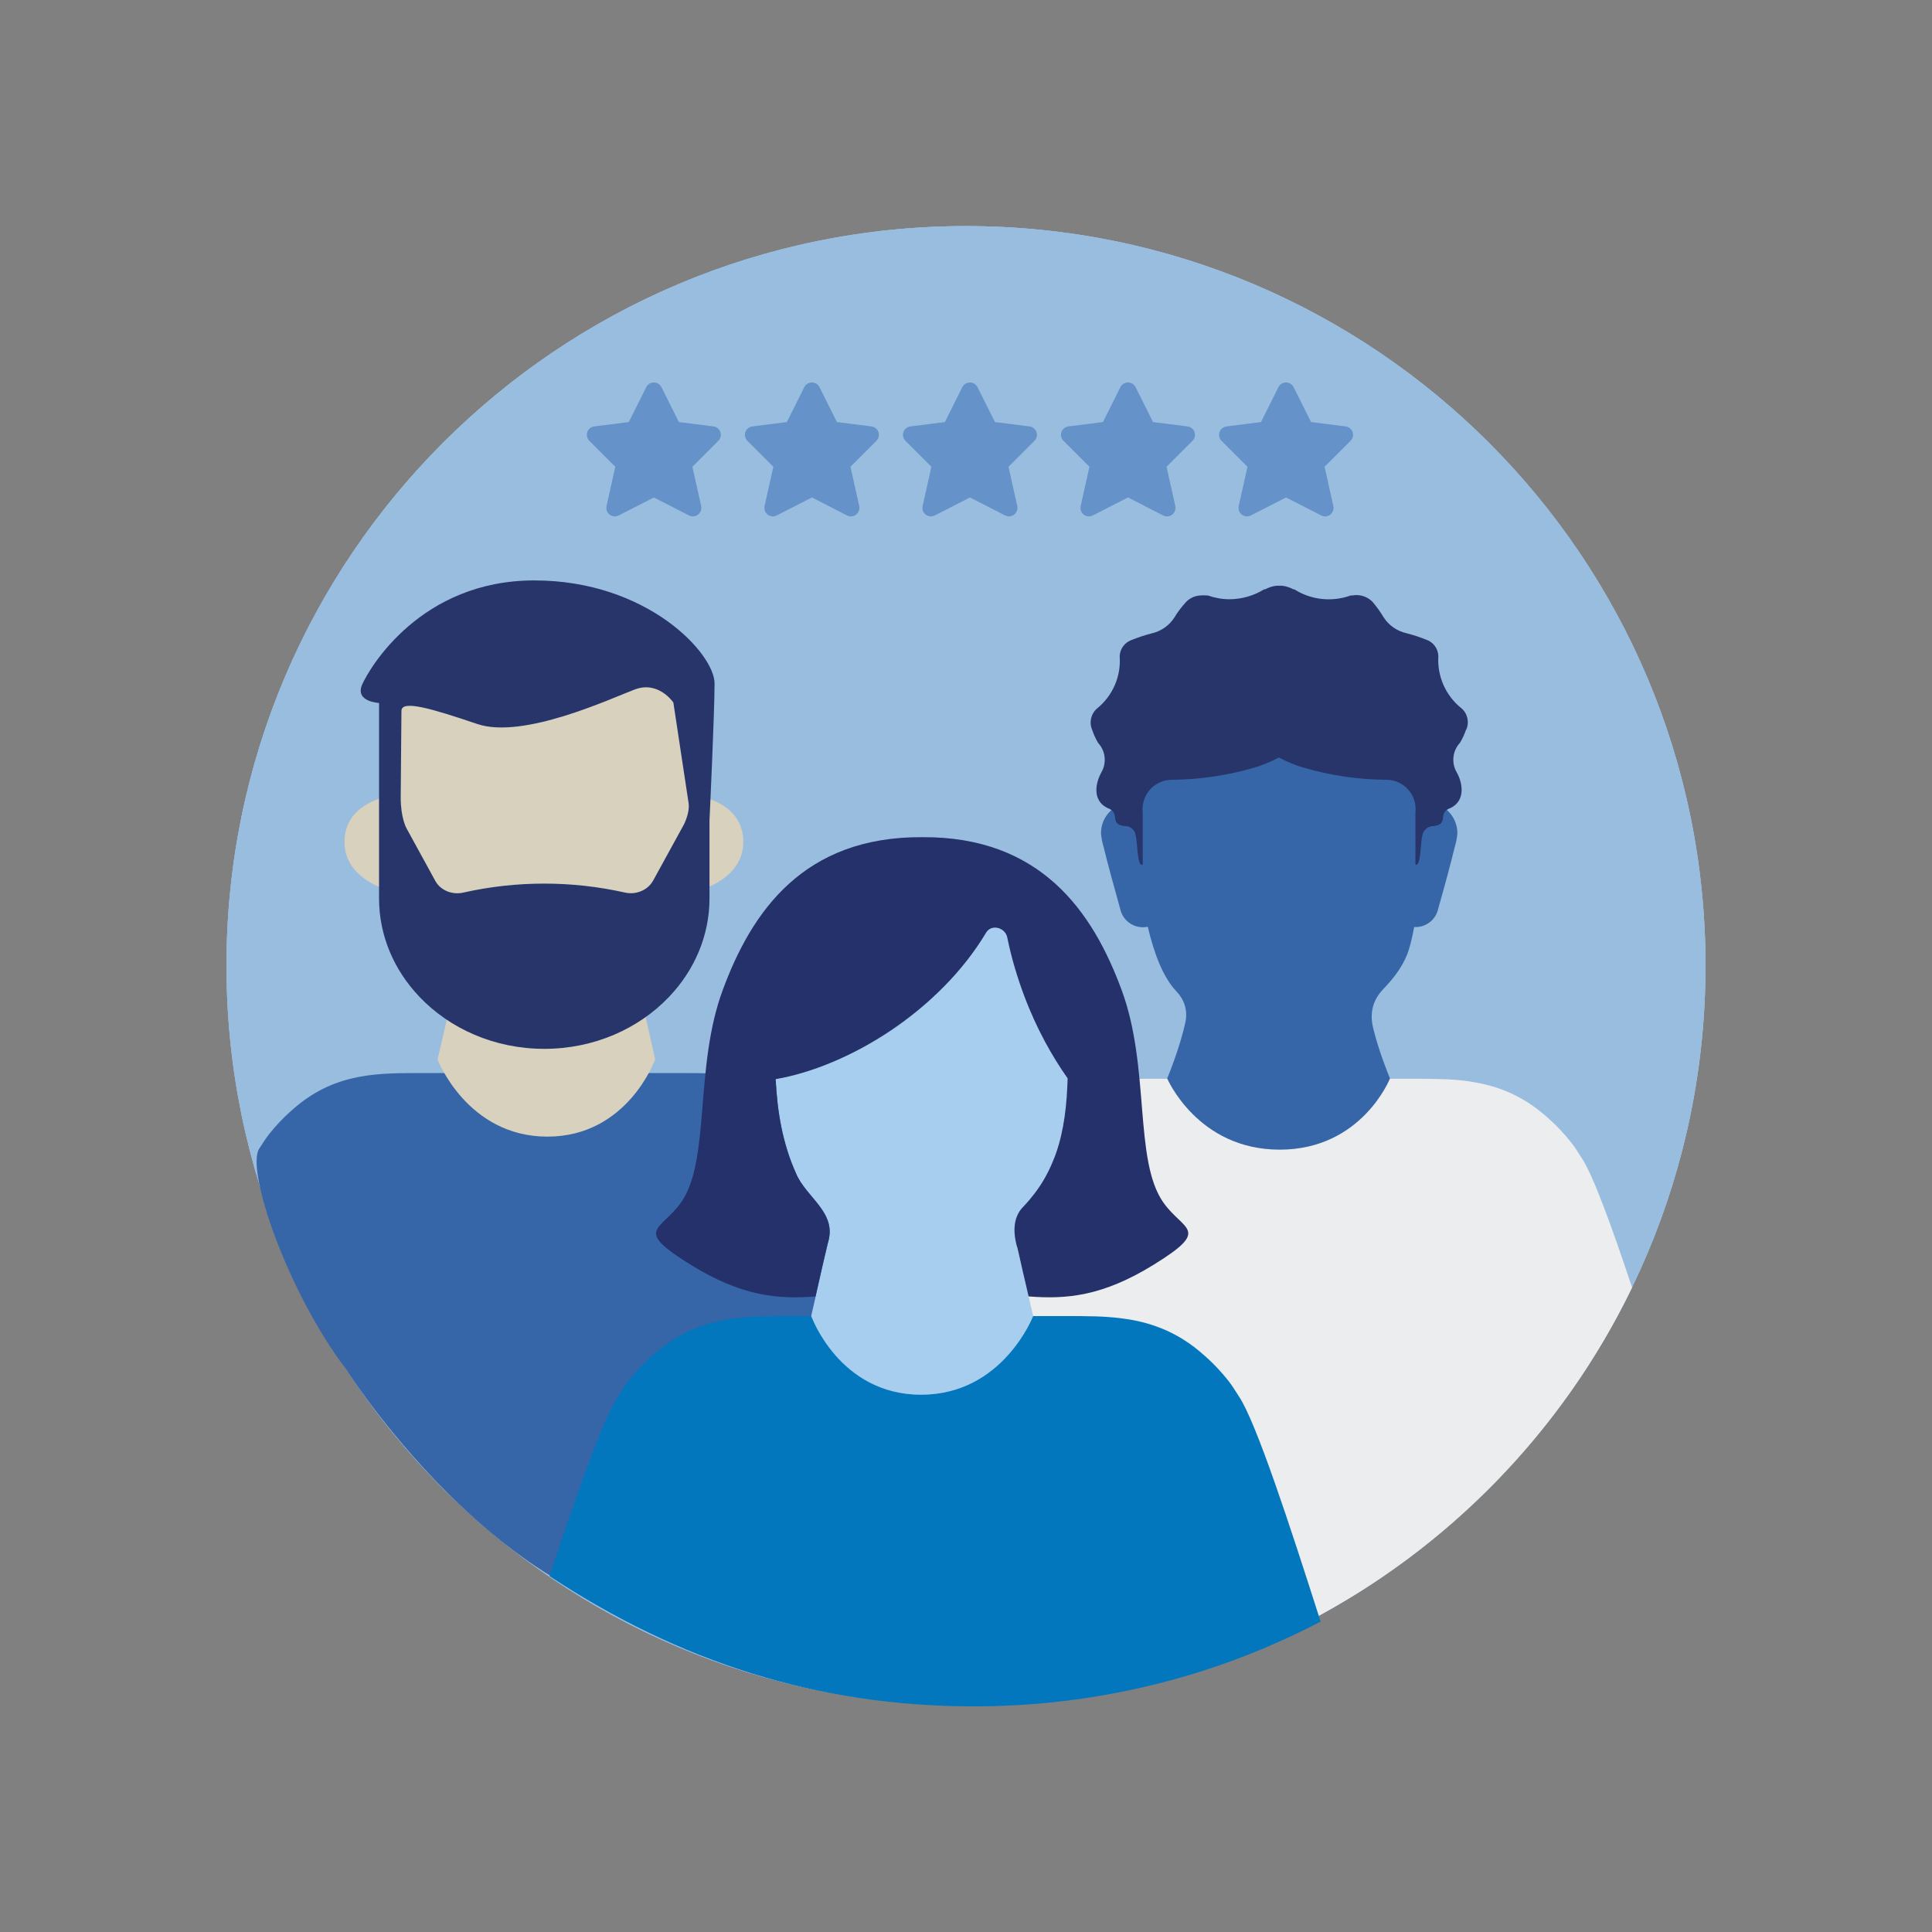 <?xml version="1.0" encoding="utf-8"?>
<svg xmlns="http://www.w3.org/2000/svg" data-name="Layer 1" id="Layer_1" viewBox="0 0 1080 1080">
  <rect x="0" y="0" width="1080" height="1080" fill="#808080" stroke="none"/>
  <defs>
    <style>
      .cls-1 {
        fill: #27356b;
      }

      .cls-2 {
        fill: #3666a8;
      }

      .cls-3 {
        fill: #99bddf;
        fill-rule: evenodd;
      }

      .cls-4 {
        fill: #0377bd;
      }

      .cls-5 {
        fill: #6492c9;
      }

      .cls-6 {
        fill: #a7ceee;
      }

      .cls-7 {
        fill: #ebedee;
      }

      .cls-8 {
        fill: #d8d1be;
      }

      .cls-9 {
        fill: #24316a;
      }
    </style>
  </defs>
  <g id="Circle">
    <g id="Fill-1">
      <path class="cls-3" d="M953.39,539.79c0,228.31-185.08,413.39-413.39,413.39S126.61,768.1,126.61,539.79,311.69,126.4,540,126.4s413.39,185.08,413.39,413.39"/>
    </g>
  </g>
  <g id="Icon-Z-Copy">
    <g id="Mask">
      <g id="path-1">
        <path class="cls-3" d="M540,126.4h0c228.31,0,413.39,185.08,413.39,413.39h0c0,228.31-185.08,413.39-413.39,413.39h0c-228.31,0-413.39-185.08-413.39-413.39h0c0-228.31,185.08-413.39,413.39-413.39Z"/>
      </g>
    </g>
  </g>
  <g data-name="pictogram products-and-services zurich-logo" id="pictogram_products-and-services_zurich-logo">
    <g id="Icon-Z-Copy-2">
      <g id="Mask-2">
        <g id="path-1-2">
          <path class="cls-3" d="M540,126.4h0c228.31,0,413.39,185.08,413.39,413.39h0c0,228.31-185.08,413.39-413.39,413.39h0c-228.31,0-413.39-185.08-413.39-413.39h0c0-228.31,185.08-413.39,413.39-413.39Z"/>
        </g>
      </g>
    </g>
  </g>
  <g>
    <path class="cls-7" d="M883.83,646.8c-2.13-3.43-4.07-6.38-5.73-8.39-3.84-4.78-7.68-8.86-11.58-12.4-.35-.35-.77-.65-1.12-1-1-.89-2.01-1.83-3.01-2.6-7.91-6.61-15.95-10.93-24.09-13.82-6.44-2.24-12.93-3.6-19.43-4.43-4.43-.53-8.92-.83-13.41-.94-5.49-.18-11.04-.18-16.59-.18h-150.3c-5.37,0-44.17,0-49.55.18-2.07,41.52,8.86,77.13-23.5,95.49.12.47.18.94.24,1.42,2.95,12.11,8.15,35.49,8.92,38.92h16c5.55,0,11.1,0,16.59.18,4.49.12,8.98.41,13.41.94,6.56.77,13.05,2.13,19.43,4.43,8.15,2.89,16.18,7.2,24.09,13.82,1,.83,2.01,1.71,3.01,2.6.35.35.77.65,1.12,1,3.9,3.54,7.74,7.62,11.58,12.4,1.59,2.01,3.54,4.96,5.73,8.39,9.51,13.88,28.23,71.34,45.06,123.9,78.9-41.04,142.92-106.71,181.66-186.97-11.4-34.19-22.03-63.54-28.47-72.88l-.06-.06Z"/>
    <g>
      <path class="cls-2" d="M797.54,448.43s-.53,0-.83.06c.53-14.06.59-26.28.41-33.43-.06-3.01-.71-4.96-2.19-6.08-1.12-.89-2.83-1.3-5.2-1.24-30.41.18-56.4-15.06-83.39-26.93-28.29-12.46-68.74,4.02-73.23,31.36,0,8.92,0,21.85.53,36.38-.3,0-.59-.06-.89-.06-9.57,0-17.3,7.74-17.3,17.3.24,2.6.71,5.2,1.48,7.68,2.24,9.27,5.79,22.15,9.27,34.61,1.48,7.03,8.39,11.46,15.41,9.98h0c3.66,15.47,8.74,28.52,16,36.08,4.31,4.49,6.44,10.57,5.08,17.07-3.19,14.94-10.22,31.65-10.22,31.65,0,0,16.95,39.8,62.89,39.8s61.65-39.8,61.65-39.8c0,0-6.08-14.41-9.39-28.11-2.07-8.5-.24-15.65,5.55-21.73,5.32-5.61,10.16-11.52,13.23-18.96,1.54-3.72,2.89-9.21,4.13-15.83,6.26.35,12.05-3.84,13.41-10.16,3.54-12.46,7.03-25.28,9.27-34.61.77-2.48,1.3-5.08,1.48-7.68,0-9.57-7.74-17.3-17.3-17.3l.12-.06Z"/>
      <path class="cls-1" d="M819.63,407.92c1.83-4.13.77-9.04-2.66-11.99-8.8-6.97-13.64-17.89-12.93-29.11-.12-4.31-2.89-8.03-7.03-9.33-3.54-1.42-7.15-2.6-10.87-3.54-5.2-1.18-9.74-4.31-12.64-8.8-1.83-3.07-3.96-6.02-6.32-8.8-2.95-2.95-7.15-4.25-11.22-3.48h-.89c-10.51,3.78-22.15,2.54-31.54-3.43h-.53c-1.95-1.06-4.07-1.77-6.32-2.01h-3.13c-2.24.24-4.37.94-6.32,2.01h-.59c-5.79,3.6-12.46,5.49-19.31,5.55-4.13,0-8.27-.77-12.17-2.13h-.89c-1.06-.12-2.13-.12-3.13,0-3.07.12-5.96,1.42-8.09,3.6-2.48,2.72-4.72,5.61-6.61,8.8-2.89,4.49-7.44,7.62-12.64,8.8-3.66.94-7.26,2.13-10.81,3.54-4.13,1.3-6.97,5.02-7.09,9.33.83,11.16-3.9,22.03-12.64,29.11-3.43,2.95-4.55,7.85-2.72,11.99.83,2.54,1.95,4.96,3.31,7.26,4.19,4.55,4.9,11.22,1.77,16.54-3.43,6.32-4.9,15.65,3.31,19.78,7.91,2.72.71,9.04,9.57,10.16,3.13-.24,5.91,2.01,6.32,5.14,1.12,3.78.77,18.07,3.96,16.36v-28.94c-1.06-9.04,5.37-17.24,14.41-18.31.83-.12,1.65-.12,2.48-.12,15.35-.18,30.59-2.48,45.3-6.73h0c4.84-1.42,9.51-3.37,13.94-5.73,4.43,2.36,9.09,4.31,13.94,5.73,14.82,4.31,30.12,6.56,45.53,6.73,9.09-.3,16.71,6.85,16.95,15.95,0,.83,0,1.65-.12,2.48v28.94c3.13,1.71,2.83-12.64,3.9-16.36.59-3.01,3.25-5.2,6.32-5.14,8.92-1.12,1.71-7.44,9.57-10.16,8.21-4.07,6.73-13.76,3.37-19.78-3.13-5.26-2.48-11.99,1.71-16.54,1.42-2.3,2.54-4.78,3.43-7.38h.12Z"/>
    </g>
  </g>
  <g>
    <path class="cls-2" d="M467.43,633.96c-3.7-4.61-7.4-8.54-11.16-11.96-.34-.34-.74-.63-1.08-.97-.97-.85-1.94-1.76-2.9-2.51-7.63-6.38-15.37-10.53-23.23-13.32-6.21-2.16-12.47-3.47-18.73-4.27-4.27-.51-8.6-.8-12.92-.91-5.29-.17-10.65-.17-16-.17h-144.9c-24.2,0-48-.46-70.88,18.62-.97.8-1.94,1.65-2.9,2.51-.34.34-.74.63-1.08.97-3.76,3.42-7.46,7.34-11.16,11.96-1.54,1.94-3.42,4.78-5.52,8.08-7.86,11.44,15.47,79.82,48.35,123.23,24.78,38.06,99.1,131.22,181.5,140.73,41.85,4.83,41.05-106.3,79.14-118.43,21.69-6.89,42.53-15.71,62.46-26.08-16.17-50.67-34.27-106.07-43.44-119.45-2.05-3.3-3.93-6.15-5.52-8.08v.06Z"/>
    <g>
      <path class="cls-8" d="M192.57,470.63c0,22.21,27.28,27.76,27.28,27.76l-2.13-53.33s-25.16,3.43-25.16,25.63v-.06Z"/>
      <path class="cls-8" d="M366.26,592.22s-5.96-26.81-9.21-40.16c-2.01-8.33-.24-15.3,5.43-21.2,5.2-5.49,9.92-11.28,12.93-18.48,8.56-20.55,16.06-42.28,15.47-64.49-.06-2.95-1.3-34.55-1.71-36.91-11.04-63.25-63.54-46.36-92.07-54.1-29.17-7.91-76.66,10.22-76.66,51.26v36.85c-.18,31.6,5.85,62.78,29.17,86.99,4.25,4.43,6.32,10.33,4.96,16.65-3.13,14.59-9.98,43.64-9.98,43.64,0,0,16.54,43.11,61.42,43.11s60.24-43.17,60.24-43.17Z"/>
      <path class="cls-8" d="M390.35,445.05l-2.13,53.33s27.28-5.55,27.28-27.76-25.16-25.63-25.16-25.63v.06Z"/>
      <path class="cls-1" d="M298.64,324.46c-63.25,0-91.95,48.6-96.2,58.23-4.19,9.63,9.45,10.28,9.45,10.28v109.19c0,21.08,8.5,40.28,22.56,55.04,16.95,17.83,41.93,29.11,69.8,29.11s52.86-11.28,69.8-29.11c14.06-14.76,22.56-34.02,22.56-55.04h0v-43.52s2.83-59.94,2.83-76.6-37.56-57.58-100.75-57.58h-.06ZM365.02,492.36c-2.95,5.37-9.69,8.09-16.06,6.5-29.41-6.56-60.12-6.56-89.53,0-6.32,1.65-13.11-1-16.06-6.38l-16.24-29.65h0s-3.19-5.79-3.13-17.24c.12-16.36.41-43.76.41-48.19,0-6.32,16.71-1.36,42.4,7.32,25.69,8.68,74.71-14.29,88.05-19.31,13.35-5.02,21.56,7.32,21.56,7.32l8.5,56.16h0c.83,5.43-2.6,11.93-2.6,11.99l-17.3,31.54v-.06Z"/>
    </g>
  </g>
  <g>
    <path class="cls-4" d="M686.56,771.71c-3.9-4.89-7.84-9.03-11.8-12.65-.38-.36-.76-.66-1.14-1-1.02-.91-2.05-1.84-3.07-2.67-8.07-6.74-16.26-11.14-24.55-14.06-6.55-2.31-13.17-3.68-19.83-4.48-4.53-.54-9.09-.84-13.66-.99-5.61-.18-11.25-.17-16.9-.17h-84.08s-58.81.01-58.81.01h-10.32c-25.58-.01-50.75-.49-74.93,19.69-1.03.83-2.05,1.77-3.07,2.67-.38.34-.76.65-1.14,1-3.96,3.62-7.9,7.76-11.8,12.65-1.64,2.05-3.64,5.06-5.81,8.54-8.3,12.11-23.55,55.67-38.42,100.84,72.47,47.74,149.34,72.78,237.31,72.78,44.54,0,87.43-6.98,127.71-19.81,22.93-7.31,44.95-16.63,65.99-27.57-17.1-53.55-36.2-112.1-45.89-126.24-2.17-3.48-4.17-6.49-5.81-8.54Z"/>
    <g>
      <path class="cls-6" d="M523.11,555.95c10.39-10.05,19.48-21.1,28.24-34.79,3.03-4.77,10.61-2.7,11.74,2.83,2.38,11.62,5.58,22.18,9.22,31.95,6.96,18.85,15.93,34.62,24.51,46.79-.43,25.94-5.83,52.46-24.41,71.43-9.38,8.73-3.79,21.81-1.6,32.54,1.49,6.32,6.1,26.5,6.75,28.97,0,0-16.88,44-62.66,44-45.78,0-61.44-44.01-61.44-44.01,2.24-9.36,6.57-29.88,9.37-40.97,5.3-16.99-12.13-25.09-17.83-38.76-7.47-16.54-10.56-34.62-11.36-52.72,27.55-5.8,60.42-18.97,89.46-47.27Z"/>
      <g>
        <path class="cls-9" d="M571.1,707.96c-.08-.36-.16-.72-.25-1.08-.01-.06-.03-.12-.04-.17-.05-.2-.09-.4-.13-.6.12.52.24,1.05.36,1.58.02.09.04.18.06.27Z"/>
        <path class="cls-9" d="M570.59,705.74c-.02-.1-.05-.21-.07-.31.05.23.1.46.16.68-.03-.12-.06-.25-.09-.37Z"/>
        <path class="cls-9" d="M570.4,704.89c.04.18.08.36.12.54-.02-.08-.04-.16-.05-.24-.08-.36-.16-.73-.25-1.09-.18-.79-.35-1.55-.52-2.32.18.82.36,1.64.56,2.47.05.21.1.42.14.64Z"/>
        <path class="cls-9" d="M572.79,715.3c-.09-.4-.19-.81-.28-1.21.02.05.03.11.04.16.08.35.16.7.24,1.05Z"/>
        <path class="cls-9" d="M571.71,710.61c.27,1.18.53,2.33.8,3.49-.07-.32-.15-.65-.22-.97-.16-.69-.32-1.39-.48-2.08-.16-.68-.31-1.37-.47-2.05-.08-.34-.16-.69-.24-1.03.14.62.28,1.25.43,1.87.06.26.12.51.18.77Z"/>
        <path class="cls-9" d="M569.7,701.78s-.02-.08-.03-.12c0-.02-.01-.04-.01-.06,0,.02,0,.03.01.05l.03.14Z"/>
        <path class="cls-9" d="M380.81,672.04c16.46-23.66,7.2-75.46,23.22-118.64,16.23-44.03,45.3-85.81,111.45-85.42,66.16-.42,95.28,41.37,111.51,85.42,16.02,43.19,6.76,94.99,23.22,118.64,11.23,16.14,27.4,14.8-5.5,35.07-28.21,17.38-48.36,19.31-69.73,17.59-2.1-8.95-4.19-18-6.19-26.98.06.27.12.55.18.83.12.55.25,1.11.37,1.68.02.11.05.22.07.33.07.31.14.63.21.95,0,.03.02.07.02.1-.02-.08-.04-.17-.06-.25-.08-.34-.15-.68-.23-1.02-.04-.2-.09-.39-.13-.59-.14-.62-.27-1.22-.41-1.82l-.05-.24c-.65-2.13-1.14-4.33-1.42-6.53-.5-3.91-.25-7.81,1.18-11.3-.3.68-.57,1.37-.79,2.08.22-.71.49-1.41.79-2.08.83-2.02,2.03-3.9,3.77-5.56.04-.04.07-.08.1-.12,0,0,.01-.02.02-.02h0c2.11-2.22,4.08-4.57,5.93-7,.21-.27.41-.54.62-.82,1.82-2.46,3.51-5.01,5.02-7.67.05-.08.09-.15.14-.23,1.09-1.92,2.07-3.87,2.98-5.84.21-.45.4-.9.6-1.35.71-1.6,1.36-3.21,1.96-4.84.17-.45.35-.9.51-1.35,4.72-13.39,6.22-27.74,6.63-42.3-8.54-12.11-17.29-27.49-24.33-46.28-3.72-10-6.99-20.62-9.4-32.46-1.13-5.53-8.71-7.6-11.74-2.83-25.99,43.7-76.87,75.03-117.71,82.05.8,18.1,3.88,36.19,11.36,52.72,5.7,13.66,23.12,21.77,17.83,38.76-2.04,8.45-4.08,17.45-5.98,25.86-.32,1.4-.63,2.77-.93,4.14-21.33,1.71-41.46-.25-69.61-17.6-32.9-20.27-16.72-18.92-5.5-35.07Z"/>
      </g>
    </g>
  </g>
  <path class="cls-5" d="M667.74,241.52c-.61-1.71-2.09-2.96-3.91-3.15l-19.28-2.43-9.75-19.51c-.8-1.59-2.43-2.62-4.25-2.62s-3.45,1.02-4.25,2.62l-9.75,19.51-19.28,2.43c-1.78.23-3.3,1.44-3.91,3.15-.57,1.71-.15,3.61,1.14,4.9l14.5,14.5-4.9,21.98c-.38,1.78.27,3.64,1.75,4.78,1.44,1.14,3.42,1.29,5.05.46l19.66-10.06,19.66,10.06c.68.34,1.44.53,2.16.53,1.02,0,2.05-.34,2.88-.99,1.44-1.14,2.13-3,1.75-4.78l-4.9-21.98,14.5-14.5c1.29-1.29,1.71-3.19,1.14-4.9Z"/>
  <path class="cls-5" d="M756.09,241.52c-.61-1.71-2.09-2.96-3.91-3.15l-19.28-2.43-9.75-19.51c-.8-1.59-2.43-2.62-4.25-2.62s-3.45,1.02-4.25,2.62l-9.75,19.51-19.28,2.43c-1.78.23-3.3,1.44-3.91,3.15-.57,1.71-.15,3.61,1.14,4.9l14.5,14.5-4.9,21.98c-.38,1.78.27,3.64,1.75,4.78,1.44,1.14,3.42,1.29,5.05.46l19.66-10.06,19.66,10.06c.68.34,1.44.53,2.16.53,1.02,0,2.05-.34,2.88-.99,1.44-1.14,2.13-3,1.75-4.78l-4.9-21.98,14.5-14.5c1.29-1.29,1.71-3.19,1.14-4.9Z"/>
  <path class="cls-5" d="M491.04,241.52c-.61-1.71-2.09-2.96-3.91-3.15l-19.28-2.43-9.75-19.51c-.8-1.59-2.43-2.62-4.25-2.62s-3.45,1.02-4.25,2.62l-9.75,19.51-19.28,2.43c-1.78.23-3.3,1.44-3.91,3.15-.57,1.71-.15,3.61,1.14,4.9l14.5,14.5-4.9,21.98c-.38,1.78.27,3.64,1.75,4.78,1.44,1.14,3.42,1.29,5.05.46l19.66-10.06,19.66,10.06c.68.34,1.44.53,2.16.53,1.02,0,2.05-.34,2.88-.99,1.44-1.14,2.13-3,1.75-4.78l-4.9-21.98,14.5-14.5c1.29-1.29,1.71-3.19,1.14-4.9Z"/>
  <path class="cls-5" d="M579.39,241.52c-.61-1.71-2.09-2.96-3.91-3.15l-19.28-2.43-9.75-19.51c-.8-1.59-2.43-2.62-4.25-2.62s-3.45,1.02-4.25,2.62l-9.75,19.51-19.28,2.43c-1.78.23-3.3,1.44-3.91,3.15-.57,1.71-.15,3.61,1.14,4.9l14.5,14.5-4.9,21.98c-.38,1.78.27,3.64,1.75,4.78,1.44,1.14,3.42,1.29,5.05.46l19.66-10.06,19.66,10.06c.68.34,1.44.53,2.16.53,1.02,0,2.05-.34,2.88-.99,1.44-1.14,2.13-3,1.75-4.78l-4.9-21.98,14.5-14.5c1.29-1.29,1.71-3.19,1.14-4.9Z"/>
  <path class="cls-5" d="M398.78,238.37l-19.28-2.43-9.75-19.51c-.8-1.59-2.43-2.62-4.25-2.62s-3.45,1.02-4.25,2.62l-9.75,19.51-19.28,2.43c-1.78.23-3.3,1.44-3.91,3.15-.57,1.71-.15,3.61,1.14,4.9l14.5,14.5-4.9,21.98c-.38,1.78.27,3.64,1.75,4.78,1.44,1.14,3.42,1.29,5.05.46l19.66-10.06,19.66,10.06c.68.34,1.44.53,2.16.53,1.02,0,2.05-.34,2.88-.99,1.44-1.14,2.13-3,1.75-4.78l-4.9-21.98,14.5-14.5c1.29-1.29,1.71-3.19,1.14-4.9-.61-1.71-2.09-2.96-3.91-3.15Z"/>
</svg>